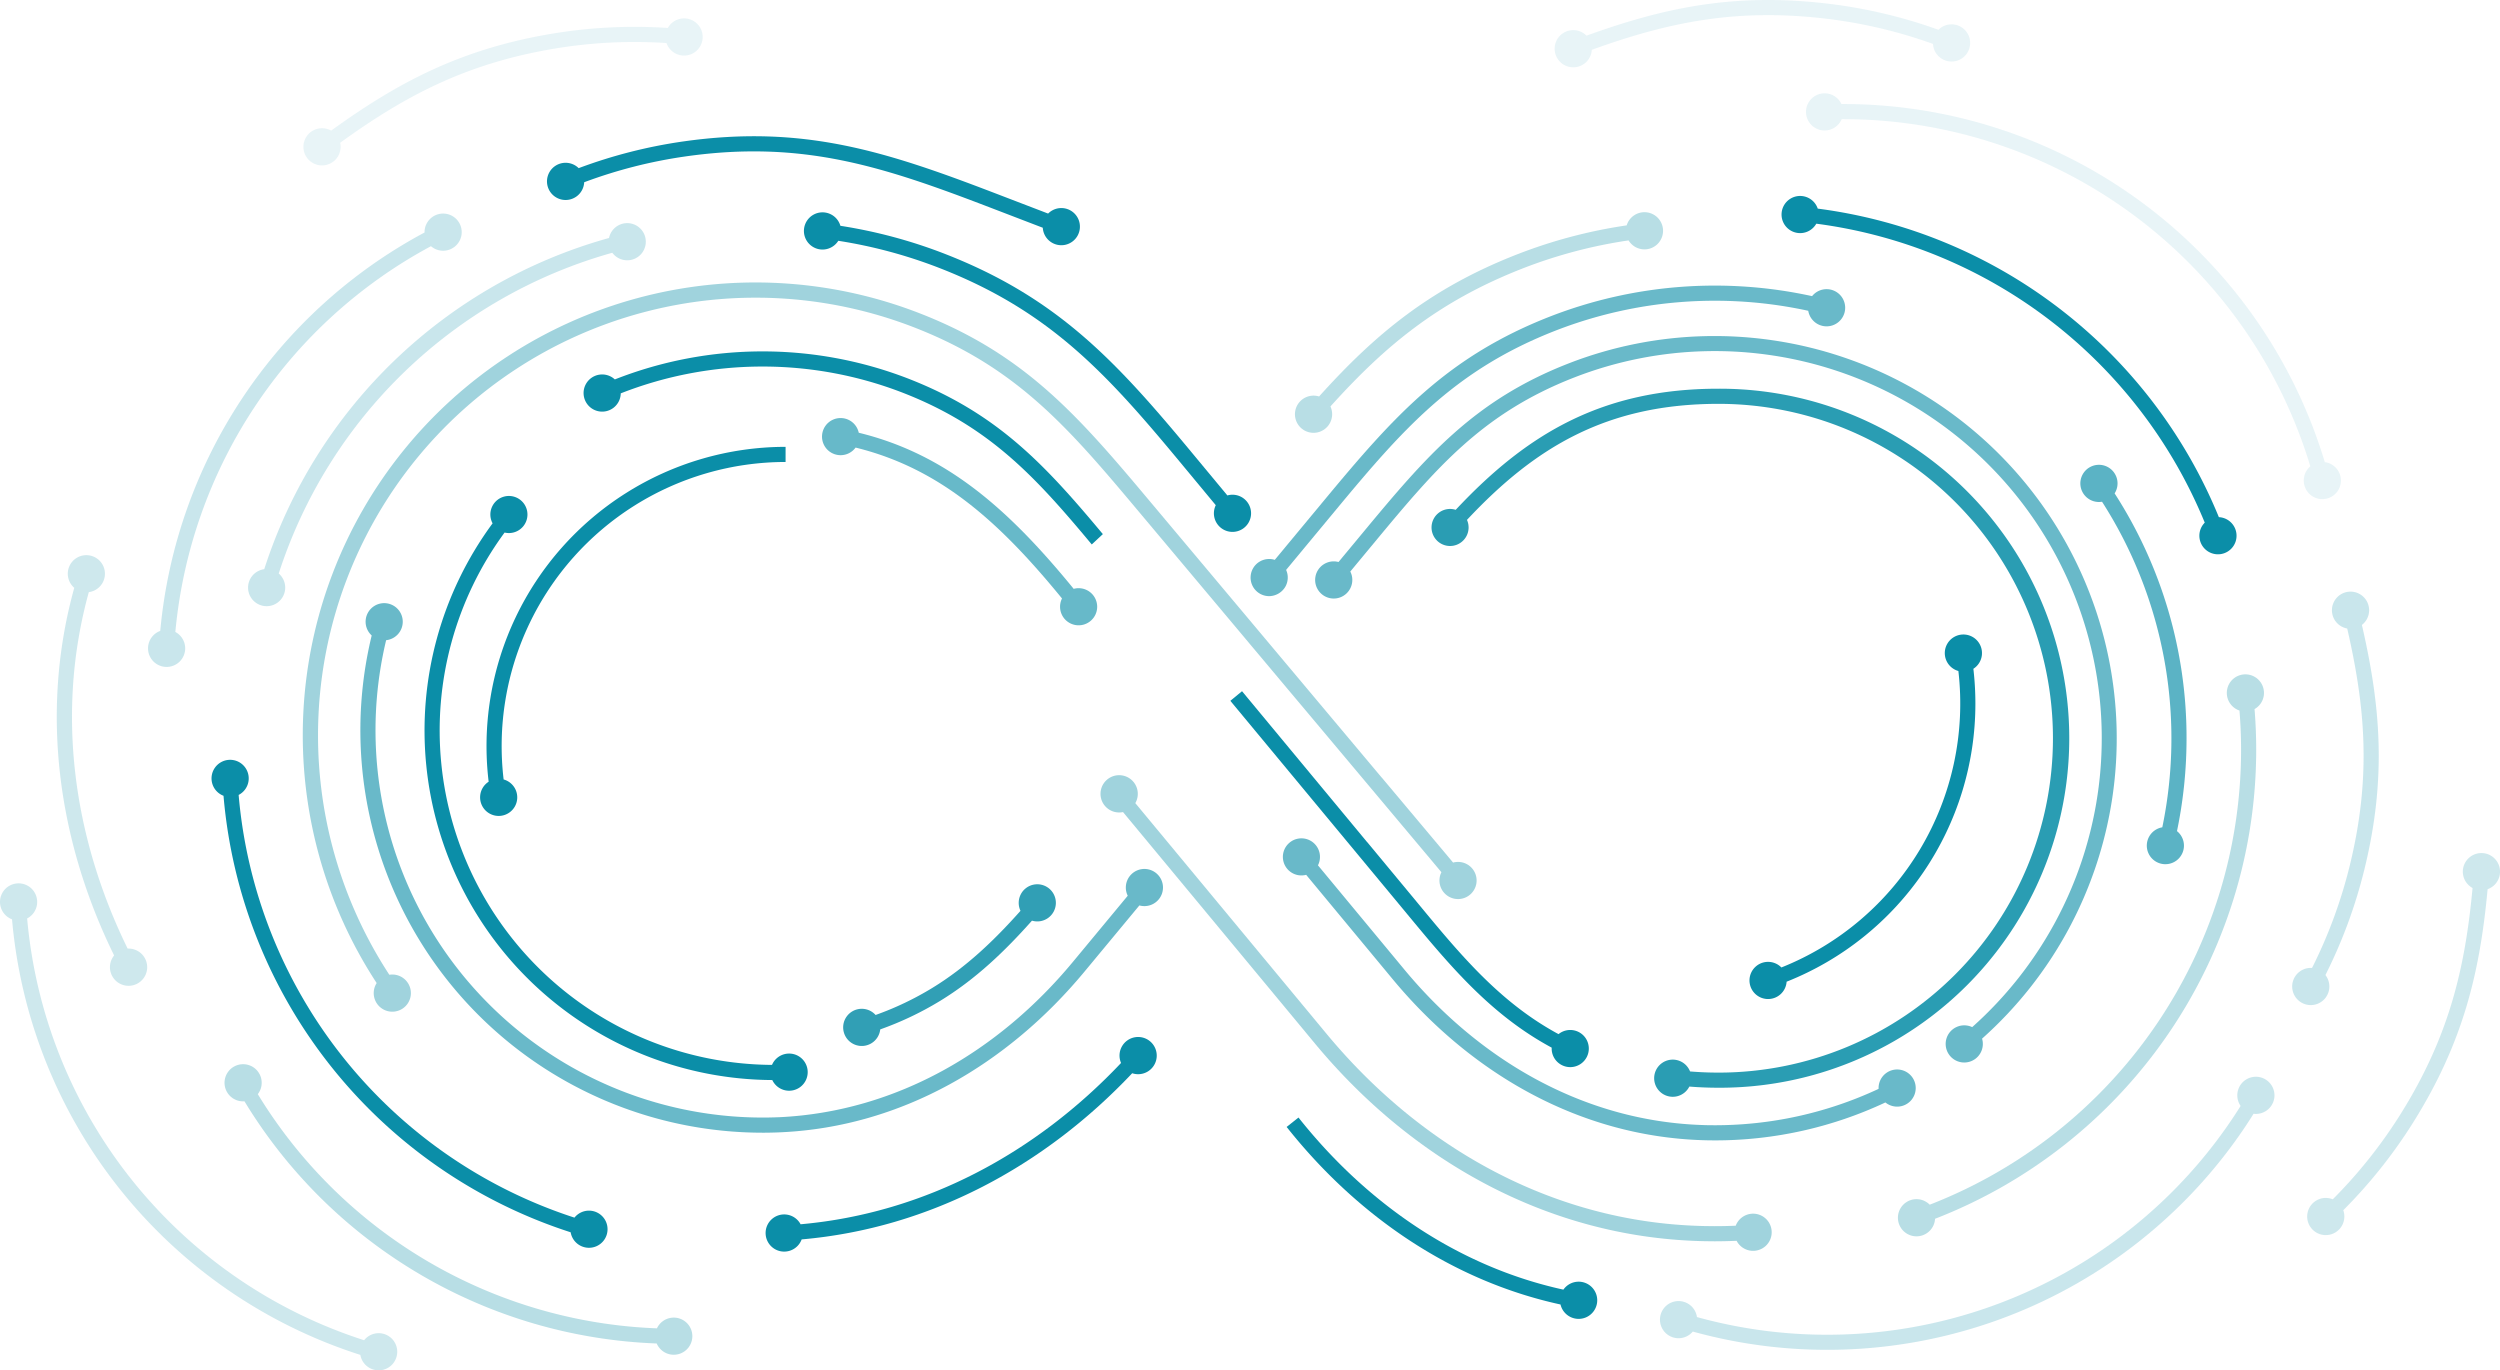 <svg data-name="Layer 1" xmlns="http://www.w3.org/2000/svg" width="631.316" height="346.046" viewBox="0 0 631.316 346.046"><title>Artboard 22</title><g fill="#0b8ea8" fill-rule="evenodd"><path d="M565.527 179.43c.262 3.268.402 6.567.402 9.9a123.247 123.247 0 0 1-78.624 114.885 4.692 4.692 0 1 0 1.348 3.558A127.06 127.06 0 0 0 569.75 189.33q0-5.183-.417-10.263a4.692 4.692 0 1 0-3.806.364z" opacity=".29"/><path d="M465.077 30.093c3.277-.008 6.577.11 9.9.367a123.256 123.256 0 0 1 108.443 87.31 4.692 4.692 0 1 0 3.653-1.07 127.067 127.067 0 0 0-111.8-90.05q-5.166-.402-10.264-.38a4.693 4.693 0 1 0 .067 3.823z" opacity=".09"/><path d="M565.817 279.28q-2.612 4.162-5.592 8.175a123.256 123.256 0 0 1-131.7 45.14 4.692 4.692 0 1 0-1.046 3.66 127.067 127.067 0 0 0 135.81-46.516q3.096-4.156 5.798-8.48a4.693 4.693 0 1 0-3.27-1.98z" opacity=".22"/><path d="M560.323 130.595a4.694 4.694 0 1 1-3.564 1.384 123.342 123.342 0 0 0-98.095-75.492 4.692 4.692 0 1 1 .364-3.806 127.168 127.168 0 0 1 101.293 77.913z"/><path d="M335.97 102.64c13.616-15.115 27.09-26.486 48.626-34.883a122.65 122.65 0 0 1 26.658-7.048 4.694 4.694 0 1 0-.473-3.797 126.508 126.508 0 0 0-27.568 7.284c-22.177 8.644-36.058 20.327-50.112 35.924a4.696 4.696 0 1 0 2.87 2.52z" opacity=".29"/><path d="M624.384 224.242c-1.882 20.255-5.888 37.425-18.135 57.03a122.647 122.647 0 0 1-17.16 21.584 4.694 4.694 0 1 0 2.647 2.76 126.504 126.504 0 0 0 17.75-22.318c12.612-20.186 16.76-37.848 18.703-58.753a4.696 4.696 0 1 0-3.806-.303z" opacity=".2"/><path d="M401.975 12.58c19.132-6.91 36.376-10.588 59.327-7.84a122.65 122.65 0 0 1 26.833 6.35 4.694 4.694 0 1 0 1.373-3.57A126.51 126.51 0 0 0 461.76.947c-23.633-2.83-41.382.928-61.13 8.059a4.696 4.696 0 1 0 1.345 3.574zM85.902 36.05c16.486-11.917 32.048-20.204 54.867-23.89a122.645 122.645 0 0 1 27.543-1.29 4.694 4.694 0 1 0 .336-3.812 126.51 126.51 0 0 0-28.486 1.33c-23.498 3.795-39.523 12.3-56.54 24.598a4.696 4.696 0 1 0 2.278 3.065z" opacity=".09"/><path d="M592.733 158.72c4.56 19.824 6.136 37.384.65 59.84a122.645 122.645 0 0 1-9.534 25.874 4.694 4.694 0 1 0 3.38 1.792 126.504 126.504 0 0 0 9.862-26.756c5.652-23.12 4.055-41.194-.648-61.655a4.696 4.696 0 1 0-3.71.905z" opacity=".22"/><path d="M202.438 312.983c32.41-2.833 61.335-18.528 83.472-41.962a4.7 4.7 0 1 0-2.817-2.59c-21.473 22.712-49.5 37.93-80.92 40.732a4.694 4.694 0 1 0 .265 3.82z"/><path d="M18.754 148.443c-8.7 31.336-4.13 63.907 10.064 92.832a4.702 4.702 0 1 0 3.414-1.73c-13.752-28.052-18.19-59.615-9.806-90.013a4.69 4.69 0 1 0-3.672-1.09z" opacity=".2"/><path d="M56.444 200.956a127.113 127.113 0 0 0 87.663 110.23 4.69 4.69 0 1 0 .96-3.702 123.296 123.296 0 0 1-84.804-106.742 4.695 4.695 0 1 0-3.82.214z"/><path d="M3.037 232.154A127.114 127.114 0 0 0 91 342.147a4.69 4.69 0 1 0 .948-3.705A123.297 123.297 0 0 1 6.856 231.93a4.694 4.694 0 1 0-3.82.224z" opacity=".2"/><path d="M153.797 60.098a127.295 127.295 0 0 0-87.07 83.64 4.689 4.689 0 1 0 3.662 1.093A123.48 123.48 0 0 1 154.62 63.83a4.692 4.692 0 1 0-.826-3.73z" opacity=".22"/><path d="M107.21 58.712a127.295 127.295 0 0 0-66.744 100.61 4.69 4.69 0 1 0 3.814.267 123.48 123.48 0 0 1 64.55-97.418 4.692 4.692 0 1 0-1.62-3.46z" opacity=".22"/><path d="M61.735 278.11a127.295 127.295 0 0 0 104.1 61.154 4.689 4.689 0 1 0 .06-3.823 123.48 123.48 0 0 1-100.793-59.136 4.692 4.692 0 1 0-3.367 1.806z" opacity=".29"/><path d="M309.943 125.113l-.51-.617-8.553-10.31c-18.994-22.906-33.79-38.974-62.212-50.053a126.17 126.17 0 0 0-26.446-7.112 4.697 4.697 0 1 0-.53 3.787 122.435 122.435 0 0 1 25.59 6.89c27.76 10.82 42.123 26.58 60.656 48.93l8.295 10.003.782.94a4.693 4.693 0 1 0 4.22-2.64 4.622 4.622 0 0 0-1.292.183z"/><path d="M264.678 53.934l-.747-.288-12.507-4.797c-27.782-10.66-48.553-17.418-78.76-13.147a126.165 126.165 0 0 0-26.536 6.76 4.698 4.698 0 1 0 1.393 3.56 122.433 122.433 0 0 1 25.684-6.535c29.5-4.17 49.743 2.53 76.85 12.93l12.133 4.656 1.143.437a4.693 4.693 0 1 0 2.385-4.368 4.622 4.622 0 0 0-1.037.792zM324.91 284.585c17.75 22.39 41.645 38.84 69.163 44.833a4.696 4.696 0 1 0 .724-3.75c-26.623-5.825-49.717-21.793-66.894-43.46M198.38 112.84a75.574 75.574 0 0 0-74.984 84.567 4.69 4.69 0 1 0 3.783-.573 71.742 71.742 0 0 1 71.2-80.172"/><path d="M549.746 209.882a4.69 4.69 0 1 1-3.706-.964 110.724 110.724 0 0 0-15.22-82.216 4.63 4.63 0 0 1-.777.066 4.696 4.696 0 1 1 3.956-2.173 113.713 113.713 0 0 1 18.16 61.825 114.87 114.87 0 0 1-2.414 23.462z" opacity=".67"/><path d="M326.372 136.003l-4.455 5.376a4.617 4.617 0 0 0-1.417-.22 4.692 4.692 0 0 0 0 9.385 4.815 4.815 0 0 0 4.196-2.59 4.766 4.766 0 0 0 .497-2.1 4.558 4.558 0 0 0-.417-1.934l5.618-6.78 7.052-8.5c16.994-20.497 29.96-35.246 55.475-45.193a110.982 110.982 0 0 1 63.71-4.965 4.694 4.694 0 1 0 .967-3.7 114.778 114.778 0 0 0-66.065 5.104c-26.184 10.21-39.562 25.254-57.027 46.313z" opacity=".61"/><path d="M222.28 259.952a81.357 81.357 0 0 0 15.076-7.17c9.095-5.547 16.412-12.616 23.246-20.292a4.692 4.692 0 1 0-2.898-2.483c-6.575 7.382-13.634 14.204-22.34 19.513a77.252 77.252 0 0 1-14.252 6.79 4.694 4.694 0 1 0 1.17 3.643z" opacity=".84"/><path d="M124.392 132.156a88.258 88.258 0 0 0 70.632 140.583 4.693 4.693 0 1 0-.072-3.826 84.435 84.435 0 0 1-67.53-134.43 4.763 4.763 0 0 0 1.098.13 4.684 4.684 0 1 0-4.128-2.458z"/><path d="M271.134 148.7c-16.238-19.88-31.96-33.984-54.276-39.423a4.69 4.69 0 1 0-.8 3.747c21.476 5.277 36.48 18.95 52.127 38.108a4.686 4.686 0 1 0 2.95-2.43z" opacity=".62"/><path d="M474.39 274.969a97.467 97.467 0 0 1-41.376 9.184c-.564 0-1.13-.01-1.697-.016h-.1c-.336-.004-.672-.018-1.01-.026l-.272-.012c-30.065-.99-56.386-16.444-75.315-39.284l-21.802-26.3a4.684 4.684 0 1 0-2.977 2.402l2.405 2.902 19.43 23.435c19.64 23.693 46.978 39.634 78.152 40.668l.27.01c.37.01.737.02 1.1.028h.1c.572.01 1.143.018 1.716.018a101.145 101.145 0 0 0 43.1-9.58 4.69 4.69 0 1 0-1.725-3.632zM340.987 144.327l6.266-7.556c15.435-18.614 27.07-32.4 50.295-41.452a97.74 97.74 0 0 1 100.48 164.056 4.693 4.693 0 1 0 2.69 4.244 4.703 4.703 0 0 0-.193-1.336A101.58 101.58 0 0 0 396.16 91.757c-23.91 9.317-35.935 23.38-51.85 42.574l-6.295 7.59a4.692 4.692 0 1 0 3.48 4.53 4.673 4.673 0 0 0-.508-2.123zM93.863 160.474a101.627 101.627 0 0 0 98.7 125.563c.49 0 .98.003 1.47-.01l1.05-.023c.3-.007.603-.018.906-.024l1.197-.05c30.61-1.39 57.396-17.31 76.687-40.582l13.85-16.703a4.748 4.748 0 0 0 1.268.172 4.692 4.692 0 1 0-4.69-4.694 4.643 4.643 0 0 0 .483 2.077l-13.852 16.707c-18.608 22.45-44.415 37.74-73.918 39.206l-.102.006-1.07.037-.35.015c-.167.007-.333.007-.502.01l-1.046.024c-.46.013-.92.008-1.38.008a97.8 97.8 0 0 1-95.055-120.548 4.69 4.69 0 1 0-3.647-1.192z" opacity=".61"/><path d="M310.696 176.975l42.692 51.482c10.576 12.755 20.52 25.306 34.896 34.06q1.757 1.068 3.56 2.044l-.007.23a4.69 4.69 0 1 0 1.733-3.644q-1.67-.902-3.3-1.894c-13.948-8.493-23.676-20.86-33.94-33.233l-11.116-13.41-.01.01-31.56-38.073M278.5 134.88c-14.6-17.5-26.58-30.475-49.087-39.25a101.894 101.894 0 0 0-74.153.186 4.694 4.694 0 1 0 1.497 3.518 98.054 98.054 0 0 1 71.268-.138c21.896 8.532 33.484 21.267 47.672 38.29"/><path d="M370.45 131.286c17.104-18.27 35.206-29.304 63.533-29.304a84.44 84.44 0 1 1 0 168.88q-3.612 0-7.2-.296a4.693 4.693 0 1 0-.18 3.823q3.676.292 7.38.294a88.263 88.263 0 1 0 0-176.525c-29.483 0-48.484 11.473-66.38 30.586a4.678 4.678 0 1 0 2.845 2.54z" opacity=".87"/><path d="M446.49 242.897a4.68 4.68 0 0 1 3.355 1.415 71.735 71.735 0 0 0 44.697-74.866 4.696 4.696 0 1 1 3.786-.56 76.516 76.516 0 0 1 .51 8.808 75.544 75.544 0 0 1-47.67 70.212 4.693 4.693 0 1 1-4.68-5.01z"/><path d="M98.314 246.15A110.517 110.517 0 0 1 230.24 82.44c25.57 9.796 38.625 24.465 55.74 44.86l26.312 31.348 4.163 4.967 4.17 4.964 4.53 5.404 4.174 4.96 33.228 39.592 1.438 1.718a4.69 4.69 0 1 0 4.168-2.596 4.798 4.798 0 0 0-1.218.166l-1.46-1.746-16.547-19.714-.01.01-42.915-51.15-17.107-20.382c-17.59-20.955-31.058-35.92-57.306-45.974A114.32 114.32 0 0 0 95.12 248.248a4.693 4.693 0 1 0 3.924-2.154 4.765 4.765 0 0 0-.73.057z" opacity=".39"/><path d="M314.965 242.9l17.095 20.618c24.33 29.35 58.447 48.708 96.993 49.877l.27.007c.556.016 1.113.033 1.67.04h.096c.642.002 1.28.02 1.924.02q2.777-.006 5.527-.126a4.692 4.692 0 1 0-.224-3.812c-1.758.073-3.524.115-5.302.115-.634 0-1.264-.016-1.896-.02h-.095c-.527-.005-1.056-.023-1.584-.036l-.272-.01c-37.442-1.137-70.54-19.993-94.166-48.494l-48.304-58.27a4.644 4.644 0 0 0 .625-2.34 4.707 4.707 0 1 0-4.707 4.702 4.766 4.766 0 0 0 .978-.1z" opacity=".39"/></g></svg>